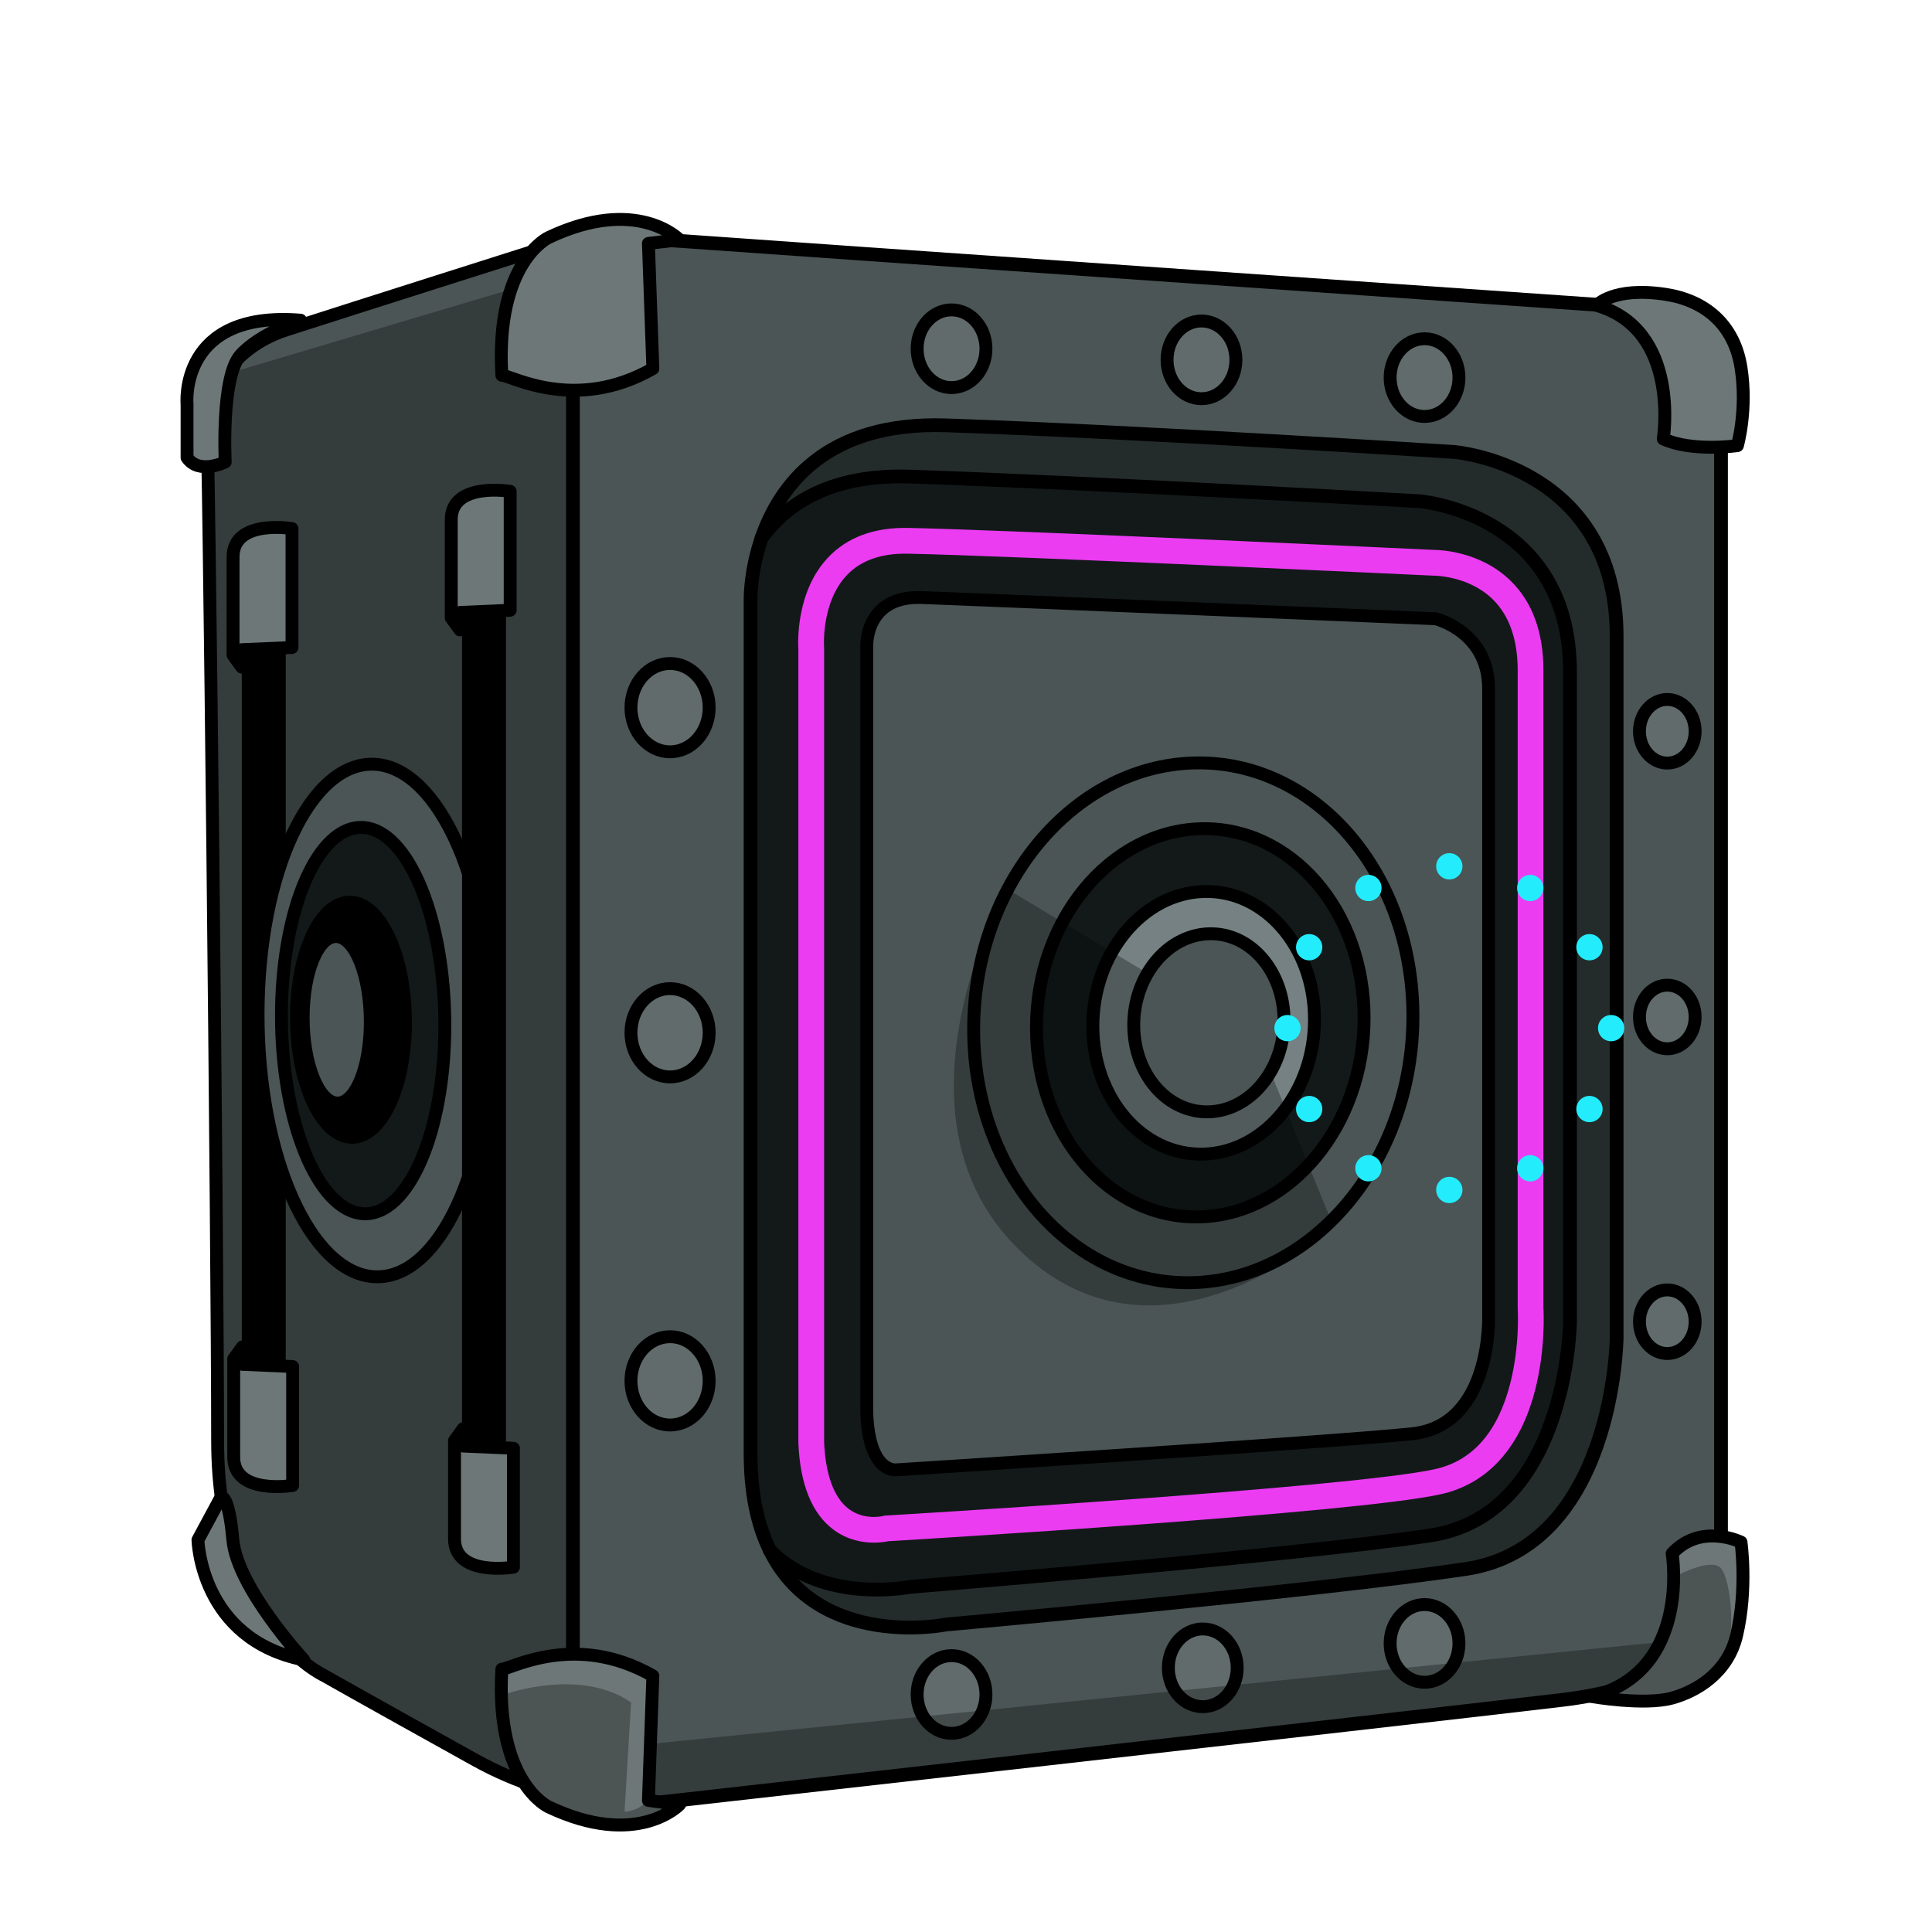 <?xml version="1.0" encoding="UTF-8"?>
<svg xmlns="http://www.w3.org/2000/svg" viewBox="0 0 3000 3000">
  <g id="pack-legendary">
    <defs>
          <style>
              svg {
                  background-color: transparent;
              }

              #pack-wrapper {
                transform: scale(.3) translateX(1500px);
              }

              @keyframes shake {
                  0% { transform: rotate(-3deg) }
                  50% { transform: rotate(3deg) }
                  100% { transform: rotate(-3deg) }
              }
              #pack-wrapper.loading #pack {
                  animation-name: shake;
                  animation-duration: .1s;
                  animation-iteration-count: infinite;
                  transform-origin: center;
                  transform-box: fill-box;
              }

              @keyframes blow-side {
                  0% {  }
                  100% { transform: translate(-7000px, -20px) rotate(-45deg) scale(3)  }
              }
              #pack-wrapper.open #pack-side {
                animation-name: blow-side;
                animation-fill-mode: forwards;
                animation-duration: .5s;
                animation-iteration-count: 1;
                transform-origin: center;
                transform-box: fill-box;
              }

              @keyframes blow-front {
                  0% {  }
                  100% { transform: translate(7000px, -20px) rotate(-45deg) scale(3) }
              }
              #pack-wrapper.open #pack-front {
                animation-name: blow-front;
                animation-fill-mode: forwards;
                animation-duration: .5s;
                animation-iteration-count: 1;
                transform-origin: center;
                transform-box: fill-box;
              }

              @keyframes blow-top {
                  0% {  }
                  100% { transform: translate(0px, -5000px) rotate(-45deg) scale(3) }
              }
              #pack-wrapper.open #pack-top {
                animation-name: blow-top;
                animation-fill-mode: forwards;
                animation-duration: .5s;
                animation-iteration-count: 1;
                transform-origin: center;
                transform-box: fill-box;
              }

              @keyframes blow-dial {
                  0% {  }
                  100% { transform: translate(6000px, -500px) rotate(-50deg) scale(2.5) }
              }
              #pack-wrapper.open #dial-wrapper,
              #pack-wrapper.open #dial-handle {
                animation-name: blow-dial;
                animation-fill-mode: forwards;
                animation-duration: .5s;
                animation-iteration-count: 1;
                transform-origin: center;
                transform-box: fill-box;
              }

              #pack-wrapper.open #pack-edges {
                opacity: 0;
              }
              #pack-wrapper.open #pack-shadow {
                opacity: 0;
              }

              #glow {
                
                transform-origin: center;
              }

              @keyframes blast {
                  0% { opacity: 1 }
                  40% { transform: scale(30) }
                  41% { transform: scale(30); opacity: 1 }
                  100% { transform: scale(30); opacity: 0 }
              }
              #pack-wrapper.open #glow {
                animation-name: blast;
                animation-fill-mode: forwards;
                animation-duration: 2s;
                animation-iteration-count: 1;
                transform-origin: center;
                transform-box: fill-box;
              }

              @keyframes dial-spin {
                    0% { transform: rotate(0deg) }
                    100% { transform: rotate(360deg) }
              }
              #dial-wrapper {
                transform: rotateY(-31deg) rotateX(4deg) rotateZ(0deg) translate(607px,203px) scale(0.85)
              }
              #dial {
                animation-name: dial-spin;
                animation-duration: 5s;
                animation-iteration-count: infinite;
                transform-origin: center;
                transform-box: fill-box;
              }

              .dial-dot {
                fill: #23EDFC;
              }

              @keyframes pack-glow {
                  0% { fill: #000 }
                  50% { fill: #23EDFC }
                  100% { fill: #000 }
              }

              #beam1, 
              #beam2, 
              #light-side,
              #light-front {
                animation-name: pack-glow;
                animation-duration: 4s;
                animation-iteration-count: infinite;
                transform-origin: center;
                transform-box: fill-box;
              }

            </style>
        </defs>
    <g id="top">
      <path d="M324.89,681.79s4.52-40.66,144.56-76.8,393.03-108.42,393.03-108.42c0,0,63.25-18.07,153.6-13.55s1594.73,94.87,1594.73,94.87c0,0,49.69,27.11,49.69,99.39,0,0-298.7,73.66-528.56,72.28-445.42-2.68-989.84-36.14-1034.54-36.14-67.76,0-704.75-18.07-772.52-31.62Z" style="fill: #152223; stroke: #000; stroke-linecap: round; stroke-linejoin: round; stroke-width: 20px;"/>
    </g>
    <g id="side">
      <path d="M917.1,374.8c-13.07,49.72-27.48,128.46-27.48,233.96v2020.69s-2.04,84.01,28.61,165.16c-50.5-7.65-113.95-24.84-180.33-61.71-186.21-103.45-234.49-131.04-234.49-131.04,0,0-165.51-75.86-165.51-365.52s-13.8-1596.55-17.24-1593.1c0,0,17.24-96.55,124.13-131.03,106.9-34.49,389.66-124.14,389.66-124.14,0,0,29.24-8.53,82.65-13.27Z" style="fill: #4b5556;"/>
      <path d="M917.1,374.8c-53.41,4.74-82.65,13.27-82.65,13.27,0,0-282.76,89.65-389.66,124.14-106.89,34.48-124.13,131.03-124.13,131.03,3.44-3.45,17.24,1303.45,17.24,1593.1s165.51,365.52,165.51,365.52c0,0,48.28,27.59,234.49,131.04,66.38,36.87,129.83,54.06,180.33,61.71" style="fill: none; stroke: #000; stroke-linecap: round; stroke-linejoin: round; stroke-width: 20px;"/>
      <path d="M298.92,568.28s11.86,28.8,66.07,8.47l523.48-155.86V2785.88s-91.48-20.33-116.89-32.19-328.66-182.96-328.66-182.96c0,0-74.54-22.02-110.12-91.48-23.72-49.13-25.41-74.54-25.41-74.54,0,0,0-23.72,13.55-38.96s23.72-42.35,20.33-62.68-16.94-1577.22-16.94-1577.22c0,0-30.49,6.78-32.19-33.88s6.78-118.59,6.78-123.67Z" style="opacity: .3;"/>
      <g>
        <polygon id="beam2" points="385.41 860.48 385.41 2260.48 433.69 2263.93 433.69 850.14 385.41 860.48" style="stroke: #000; stroke-linecap: round; stroke-linejoin: round; stroke-width: 20px;"/>
        <path d="M376.48,2091.45v27.11l77.93,3.39v184.66s-91.48,15.25-91.48-44.05v-152.47l13.55-18.64Z" style="fill: #6d7777; stroke: #000; stroke-linecap: round; stroke-linejoin: round; stroke-width: 20px;"/>
        <path d="M375.48,1035.92v-27.11s77.93-3.39,77.93-3.39v-184.66s-91.48-15.25-91.48,44.05,0,152.47,0,152.47l13.55,18.64Z" style="fill: #6d7777; stroke: #000; stroke-linecap: round; stroke-linejoin: round; stroke-width: 20px;"/>
      </g>
      <path d="M290.44,710.59v-83.01s-13.55-145.69,176.19-130.45c0,0-62.68,20.33-93.18,54.21s-23.72,166.02-23.72,166.02c0,0-40.66,20.33-59.29-6.78Z" style="fill: #6d7777; stroke: #000; stroke-linecap: round; stroke-linejoin: round; stroke-width: 20px;"/>
      <path d="M342.96,2325.08l-35.58,66.07s3.39,154.16,164.33,186.35c0,0-103.34-111.81-110.12-186.35s-18.64-66.07-18.64-66.07Z" style="fill: #6d7777; stroke: #000; stroke-linecap: round; stroke-linejoin: round; stroke-width: 20px;"/>
      <g>
        <g>
          <g>
            <path d="M582,1186.76c99.92,5.48,180.74,188.07,180.53,407.8s-81.37,393.42-181.29,387.93c-99.91-5.49-180.74-188.07-180.52-407.8,.21-219.74,81.37-393.42,181.28-387.93Zm-18.1,697.85c70.05,4.2,126.84-126.66,126.84-292.26s-56.79-303.26-126.84-307.46c-70.06-4.19-126.84,126.67-126.84,292.27s56.78,303.26,126.84,307.45Z" style="fill: #4b5556;"/>
            <path d="M690.74,1592.36c0,165.6-56.79,296.46-126.84,292.26-70.06-4.19-126.84-141.83-126.84-307.45s56.78-296.46,126.84-292.27c70.05,4.2,126.84,141.85,126.84,307.46Z" style="fill: #131919;"/>
          </g>
          <g>
            <path d="M400.72,1574.69c-.22,219.74,80.61,402.31,180.52,407.8,99.92,5.49,181.09-168.19,181.29-387.93s-80.61-402.32-180.53-407.8c-99.91-5.49-181.08,168.19-181.28,387.93Z" style="fill: none; stroke: #000; stroke-linecap: round; stroke-linejoin: round; stroke-width: 20px;"/>
            <path d="M437.05,1577.17c0,165.61,56.78,303.26,126.84,307.45,70.05,4.2,126.84-126.66,126.84-292.26s-56.79-303.26-126.84-307.46c-70.06-4.19-126.84,126.67-126.84,292.27Z" style="fill: none; stroke: #000; stroke-linecap: round; stroke-linejoin: round; stroke-width: 20px;"/>
          </g>
        </g>
        <g>
          <g>
            <path id="light-side" d="M545.42,1400.91c46.73,2.49,84.47,86.21,84.29,187-.18,100.79-38.22,180.48-84.95,177.99s-84.47-86.21-84.29-187c.18-100.78,38.21-180.48,84.95-177.99Zm29.62,185.89c0-71.4-23.35-130.74-52.14-132.55-28.81-1.8-52.15,54.61-52.15,126.01s23.35,130.74,52.15,132.54c28.79,1.81,52.14-54.6,52.14-125.99Z" />
            <path d="M522.9,1454.25c28.79,1.81,52.14,61.15,52.14,132.55s-23.35,127.81-52.14,125.99c-28.81-1.8-52.15-61.15-52.15-132.54s23.35-127.81,52.15-126.01Z" style="fill: #4b5556;"/>
          </g>
          <g>
            <ellipse cx="545.09" cy="1583.41" rx="84.6" ry="182.56" transform="translate(-19.41 6.81) rotate(-.7)" style="fill: none; stroke: #000; stroke-linecap: round; stroke-linejoin: round; stroke-width: 20px;"/>
            <path d="M470.75,1580.26c0,71.39,23.35,130.74,52.15,132.54,28.79,1.81,52.14-54.6,52.14-125.99s-23.35-130.74-52.14-132.55c-28.81-1.8-52.15,54.61-52.15,126.01Z" style="fill: none; stroke: #000; stroke-linecap: round; stroke-linejoin: round; stroke-width: 20px;"/>
          </g>
        </g>
      </g>
      <g>
        <polygon id="beam1" points="727.41 829.45 727.41 2374.28 775.69 2377.72 775.69 819.1 727.41 829.45" style="stroke: #000; stroke-linecap: round; stroke-linejoin: round; stroke-width: 20px;"/>
        <path d="M719.34,2218.35v27.11l77.93,3.39v184.66s-91.48,15.25-91.48-44.05v-152.47l13.55-18.64Z" style="fill: #6d7777; stroke: #000; stroke-linecap: round; stroke-linejoin: round; stroke-width: 20px;"/>
        <path d="M714.26,978.09v-27.11s77.93-3.39,77.93-3.39v-184.66s-91.48-15.25-91.48,44.05,0,152.47,0,152.47l13.55,18.64Z" style="fill: #6d7777; stroke: #000; stroke-linecap: round; stroke-linejoin: round; stroke-width: 20px;"/>
      </g>
    </g>
    <g id="front">
      <g id="bg">
        <rect x="1089.85" y="597.08" width="1472.4" height="1975.34" style="fill: #131919;"/>
      </g>
      <g>
        <g>
          <path d="M2672.38,2470.83s13.79,137.93-248.28,168.96c-262.07,31.04-1396.55,158.62-1396.55,158.62,0,0-43.75,6.13-109.32-3.8-30.65-81.15-28.61-165.16-28.61-165.16V608.76c0-105.5,14.41-184.24,27.48-233.96,36.45-3.24,84.14-4.72,141.49-.52,141.38,10.34,1486.2,103.44,1486.2,103.44,0,0,127.59-6.89,127.59,165.52v1827.59Zm-162.07-393.11V988.07c0-265.52-251.72-286.21-251.72-286.21,0,0-482.76-31.03-789.66-41.38-187.04-6.3-258.8,94.98-286.33,175.05-17.64,51.31-17.12,93.92-17.12,93.92v1327.58c0,63.71,11.48,112.67,29.97,150.23,76.58,155.56,273.48,115.29,273.48,115.29,0,0,575.86-51.72,806.9-86.21,231.03-34.48,234.48-358.62,234.48-358.62Z" style="fill: #4b5556;"/>
          <path d="M2510.31,988.07v1089.65s-3.45,324.14-234.48,358.62c-231.04,34.49-806.9,86.21-806.9,86.21,0,0-196.9,40.27-273.48-115.29,82.81,84.4,218.09,56.74,218.09,56.74,0,0,593.37-47.89,807.27-79.81,213.89-31.93,217.09-332.02,217.09-332.02v-1008.83c0-245.82-233.06-264.98-233.06-264.98,0,0-507.17-28.73-791.3-38.31-122.91-4.14-192.05,41.9-230.94,95.48,27.53-80.07,99.29-181.35,286.33-175.05,306.9,10.35,789.66,41.38,789.66,41.38,0,0,251.72,20.69,251.72,286.21Z" style="fill: #242b2b;"/>
        </g>
        <path d="M917.1,374.8c-13.07,49.72-27.48,128.46-27.48,233.96v2020.69s-2.04,84.01,28.61,165.16" style="fill: none; stroke: #000; stroke-linecap: round; stroke-linejoin: round; stroke-width: 20px;"/>
        <g>
          <path d="M917.1,374.8c36.45-3.24,84.14-4.72,141.49-.52,141.38,10.34,1486.2,103.44,1486.2,103.44,0,0,127.59-6.89,127.59,165.52v1827.59s13.79,137.93-248.28,168.96c-262.07,31.04-1396.55,158.62-1396.55,158.62,0,0-43.75,6.13-109.32-3.8" style="fill: none; stroke: #000; stroke-linecap: round; stroke-linejoin: round; stroke-width: 21.34px;"/>
          <path d="M917.1,374.8c-13.07,49.72-27.48,128.46-27.48,233.96v2020.69s-2.04,84.01,28.61,165.16" style="fill: none; stroke: #000; stroke-linecap: round; stroke-linejoin: round; stroke-width: 21.34px;"/>
          <path d="M1182.6,835.53c-17.64,51.31-17.12,93.92-17.12,93.92v1327.58c0,63.71,11.48,112.67,29.97,150.23" style="fill: none; stroke: #000; stroke-linecap: round; stroke-linejoin: round; stroke-width: 21.34px;"/>
          <path d="M1182.6,835.53c27.53-80.07,99.29-181.35,286.33-175.05,306.9,10.35,789.66,41.38,789.66,41.38,0,0,251.72,20.69,251.72,286.21v1089.65s-3.45,324.14-234.48,358.62c-231.04,34.49-806.9,86.21-806.9,86.21,0,0-196.9,40.27-273.48-115.29" style="fill: none; stroke: #000; stroke-linecap: round; stroke-linejoin: round; stroke-width: 21.34px;"/>
          <path d="M1182.6,835.53c38.89-53.58,108.03-99.62,230.94-95.48,284.13,9.58,791.3,38.31,791.3,38.31,0,0,233.06,19.16,233.06,264.98v1008.83s-3.2,300.09-217.09,332.02c-213.9,31.92-807.27,79.81-807.27,79.81,0,0-135.28,27.66-218.09-56.74" style="fill: none; stroke: #000; stroke-linecap: round; stroke-linejoin: round; stroke-width: 21.34px;"/>
        </g>
      </g>
      <path d="M2479.28,474.28s25.38-29.67,106.9-17.24c60.1,9.16,106.49,45.67,117.24,113.79,10.34,65.52-5.55,121.12-5.55,121.12,0,0-70.31,10.24-115.14-10.45,0,0,27.59-169.29-103.45-207.23Z" style="fill: #6d7777; stroke: #000; stroke-linecap: round; stroke-linejoin: round; stroke-width: 20px;"/>
      <path d="M2471.28,2634.36s81.61,14.23,124.86,2.44c37.93-10.34,86.55-38.92,100.38-97,17.24-72.41,6.9-145.17,6.9-145.17,0,0-62.07-30.69-106.9,17.59,0,0,30.11,183.93-125.24,222.15Z" style="fill: #6d7777; stroke: #000; stroke-linecap: round; stroke-linejoin: round; stroke-width: 20px;"/>
      <g>
        <ellipse cx="1477.55" cy="541.52" rx="53.45" ry="60.34" style="fill: #616b6b; stroke: #000; stroke-linecap: round; stroke-linejoin: round; stroke-width: 20px;"/>
        <ellipse cx="1040.47" cy="1098.83" rx="60.71" ry="68.55" style="fill: #616b6b; stroke: #000; stroke-linecap: round; stroke-linejoin: round; stroke-width: 20px;"/>
        <ellipse cx="1040.47" cy="2144.18" rx="60.71" ry="68.55" style="fill: #616b6b; stroke: #000; stroke-linecap: round; stroke-linejoin: round; stroke-width: 20px;"/>
        <ellipse cx="1040.47" cy="1603.67" rx="60.71" ry="68.55" style="fill: #616b6b; stroke: #000; stroke-linecap: round; stroke-linejoin: round; stroke-width: 20px;"/>
        <ellipse cx="2588.97" cy="1579.14" rx="43.23" ry="49.39" style="fill: #616b6b; stroke: #000; stroke-linecap: round; stroke-linejoin: round; stroke-width: 20px;"/>
        <ellipse cx="2588.97" cy="2052.36" rx="43.23" ry="49.39" style="fill: #616b6b; stroke: #000; stroke-linecap: round; stroke-linejoin: round; stroke-width: 20px;"/>
        <ellipse cx="2588.97" cy="1135.51" rx="43.23" ry="49.39" style="fill: #616b6b; stroke: #000; stroke-linecap: round; stroke-linejoin: round; stroke-width: 20px;"/>
        <ellipse cx="1865.66" cy="558.76" rx="53.45" ry="60.34" style="fill: #616b6b; stroke: #000; stroke-linecap: round; stroke-linejoin: round; stroke-width: 20px;"/>
        <ellipse cx="2212.03" cy="586.34" rx="53.45" ry="60.34" style="fill: #616b6b; stroke: #000; stroke-linecap: round; stroke-linejoin: round; stroke-width: 20px;"/>
        <ellipse cx="1477.55" cy="2631.17" rx="53.45" ry="60.34" style="fill: #616b6b; stroke: #000; stroke-linecap: round; stroke-linejoin: round; stroke-width: 20px;"/>
        <ellipse cx="1867.66" cy="2589.79" rx="53.45" ry="60.34" style="fill: #616b6b; stroke: #000; stroke-linecap: round; stroke-linejoin: round; stroke-width: 20px;"/>
        <ellipse cx="2212.03" cy="2551.86" rx="53.45" ry="60.34" style="fill: #616b6b; stroke: #000; stroke-linecap: round; stroke-linejoin: round; stroke-width: 20px;"/>
      </g>
      <path d="M1345.89,2193.34V1003.63s-3.3-79.09,85.69-75.8,797.54,32.96,797.54,32.96c0,0,82.39,19.77,82.39,108.76v972.21s6.59,171.37-118.64,184.55c-125.23,13.18-800.83,56.03-800.83,56.03,0,0-42.84,6.59-46.14-88.98Z" style="fill: #4b5556; stroke: #000; stroke-linecap: round; stroke-linejoin: round; stroke-width: 20px;"/>
      <path id="light-front" d="M1357.07,2395.42c-17.06,0-40.41-3.71-62.16-19.64-33.98-24.88-52.56-70.47-55.22-135.52l-.02-.82V1007.74c-.62-9.75-3.93-88.96,46.05-141.93,29.87-31.65,71.9-47.17,124.94-46.06,160.37,3.27,794.23,33.11,815.96,34.14,8.1,0,71.88,1.56,119.41,48.28,33.58,33.01,50.61,79.79,50.61,139.03v989.65c.43,7.38,3.1,64.69-12.73,126.87-22.93,90.07-73.62,146.26-146.58,162.51-132.97,29.61-809.86,70.09-857.67,72.92-3.86,.83-12.02,2.26-22.59,2.26Zm-77.4-156.39c2.14,51.03,15.45,87.05,38.48,104.19,23.74,17.66,51.36,11.27,53.44,10.76l2.09-.6,1.94-.05c7.2-.42,721.21-42.78,853.02-72.13,58.08-12.93,97.28-57.79,116.52-133.34,15.05-59.11,11.58-114.51,11.54-115.06l-.04-1.33v-990.26c0-47.93-12.9-85.01-38.35-110.21-37.56-37.19-91.28-37.09-91.82-37.1h-.64s-.57-.02-.57-.02c-6.52-.31-653.59-30.83-815.42-34.13-41.26-.82-73.24,10.44-95.03,33.53-40.16,42.56-35.26,111.53-35.2,112.22l.06,.78v1232.76Z" style="fill: #eb3cf2;"/>
      <path d="M851.69,2805.66s-82.76-37.93-72.41-213.79c13.79,0,113.79-58.62,234.48,10.34l-6.9,193.45,48.28,6.55s-65.52,68.97-203.45,3.45Z" style="fill: #6d7777; stroke: #000; stroke-linecap: round; stroke-linejoin: round; stroke-width: 20px;"/>
      <path d="M851.69,368.94s-82.76,37.93-72.41,213.79c13.79,0,113.79,58.62,234.48-10.34l-6.9-194.45,48.28-5.55s-65.52-68.97-203.45-3.45Z" style="fill: #6d7777; stroke: #000; stroke-linecap: round; stroke-linejoin: round; stroke-width: 20px;"/>
      <path d="M786.82,2630.02s115.2-40.66,193.13,13.55l-10.16,169.41s40.66,0,40.66-40.66v-64.38l1578.91-159.25s16.94-71.15,13.55-101.65c0,0,50.82-27.11,67.76-13.55s30.49,121.98-3.39,159.25-98.26,50.82-138.92,47.44-81.32-6.78-138.92,3.39-1304.47,145.69-1304.47,145.69c0,0-67.76,67.76-152.47,44.05s-145.69-67.76-145.69-203.29Z" style="opacity: .3;"/>
    </g>
    <g>
      <g>
        <g>
          <g>
            <path d="M1852.95,1184.75c188.35-5.64,341.05,170.41,341.05,393.23s-152.7,408.02-341.05,413.67c-188.36,5.64-341.05-170.42-341.05-393.24s152.69-408.02,341.05-413.66Zm265.21,395.82c0-166.44-113.88-297.94-254.36-293.72-140.49,4.21-254.37,142.55-254.37,308.98s113.88,297.93,254.37,293.72c140.48-4.22,254.36-142.55,254.36-308.98Z" style="fill: #4b5556;"/>
            <path d="M1863.8,1286.85c140.48-4.22,254.36,127.28,254.36,293.72s-113.88,304.76-254.36,308.98c-140.49,4.21-254.37-127.29-254.37-293.72s113.88-304.77,254.37-308.98Z" style="fill: #131919;"/>
          </g>
          <g>
            <path d="M2194,1577.98c0,222.82-152.7,408.02-341.05,413.67-188.36,5.64-341.05-170.42-341.05-393.24s152.69-408.02,341.05-413.66c188.35-5.64,341.05,170.41,341.05,393.23Z" style="fill: none; stroke: #000; stroke-linecap: round; stroke-linejoin: round; stroke-width: 20px;"/>
            <path d="M2118.16,1580.57c0,166.43-113.88,304.76-254.36,308.98-140.49,4.21-254.37-127.29-254.37-293.72s113.88-304.77,254.37-308.98c140.48-4.22,254.36,127.28,254.36,293.72Z" style="fill: none; stroke: #000; stroke-linecap: round; stroke-linejoin: round; stroke-width: 20px;"/>
          </g>
        </g>
        <g>
          <g>
            <path d="M1869.08,1384.32c95.04-2.85,172.08,86.12,172.08,198.71s-77.04,206.19-172.08,209.04-172.09-86.11-172.09-198.71,77.05-206.18,172.09-209.04Zm124.77,200.38c0-76.35-52.24-136.67-116.68-134.74-64.44,1.94-116.68,65.39-116.68,141.74s52.24,136.66,116.68,134.73,116.68-65.39,116.68-141.73Z" style="fill: #758182;"/>
            <path d="M1877.17,1449.96c64.44-1.93,116.68,58.39,116.68,134.74s-52.24,139.8-116.68,141.73-116.68-58.39-116.68-134.73,52.24-139.8,116.68-141.74Z" style="fill: #4b5556;"/>
          </g>
          <g>
            <path d="M2041.16,1583.03c0,112.6-77.04,206.19-172.08,209.04s-172.09-86.11-172.09-198.71,77.05-206.18,172.09-209.04c95.04-2.85,172.08,86.12,172.08,198.71Z" style="fill: none; stroke: #000; stroke-linecap: round; stroke-linejoin: round; stroke-width: 20px;"/>
            <path d="M1993.85,1584.7c0,76.34-52.24,139.8-116.68,141.73s-116.68-58.39-116.68-134.73,52.24-139.8,116.68-141.74c64.44-1.93,116.68,58.39,116.68,134.74Z" style="fill: none; stroke: #000; stroke-linecap: round; stroke-linejoin: round; stroke-width: 20px;"/>
          </g>
        </g>
      </g>
      <path d="M1562.72,1379.76l220.23,132.14s-71.15,118.59,47.44,203.29c20.33,6.78,88.09,33.88,142.31-50.82l98.26,240.56s-265.41,245.08-483.39,40.66c-224.13-210.19-24.85-565.83-24.85-565.83Z" style="opacity: .3;"/>
    </g>
    <g id="dial-wrapper">
        <g id="dial">
          <g>
            <circle class="dial-dot" cx="1933.53" cy="1343.76" r="24" />
            <circle class="dial-dot" cx="1933.53" cy="1935.01" r="24" />
          </g>
          <g>
            <circle class="dial-dot" cx="1785.72" cy="1383.37" r="24" />
            <circle class="dial-dot" cx="2081.34" cy="1895.4" r="24" />
          </g>
          <g>
            <circle class="dial-dot" cx="1677.51" cy="1491.57" r="24" />
            <circle class="dial-dot" cx="2189.55" cy="1787.19" r="24" />
          </g>
          <g>
            <circle class="dial-dot" cx="1637.91" cy="1639.38" r="24" />
            <circle class="dial-dot" cx="2229.15" cy="1639.38" r="24" />
          </g>
          <g>
            <circle class="dial-dot" cx="1677.51" cy="1787.19" r="24" />
            <circle class="dial-dot" cx="2189.55" cy="1491.57" r="24" />
          </g>
          <g>
            <circle class="dial-dot" cx="1785.72" cy="1895.4" r="24" />
            <circle class="dial-dot" cx="2081.34" cy="1383.37" r="24" />
          </g>
        </g>
    </g>
  </g>
</svg>
